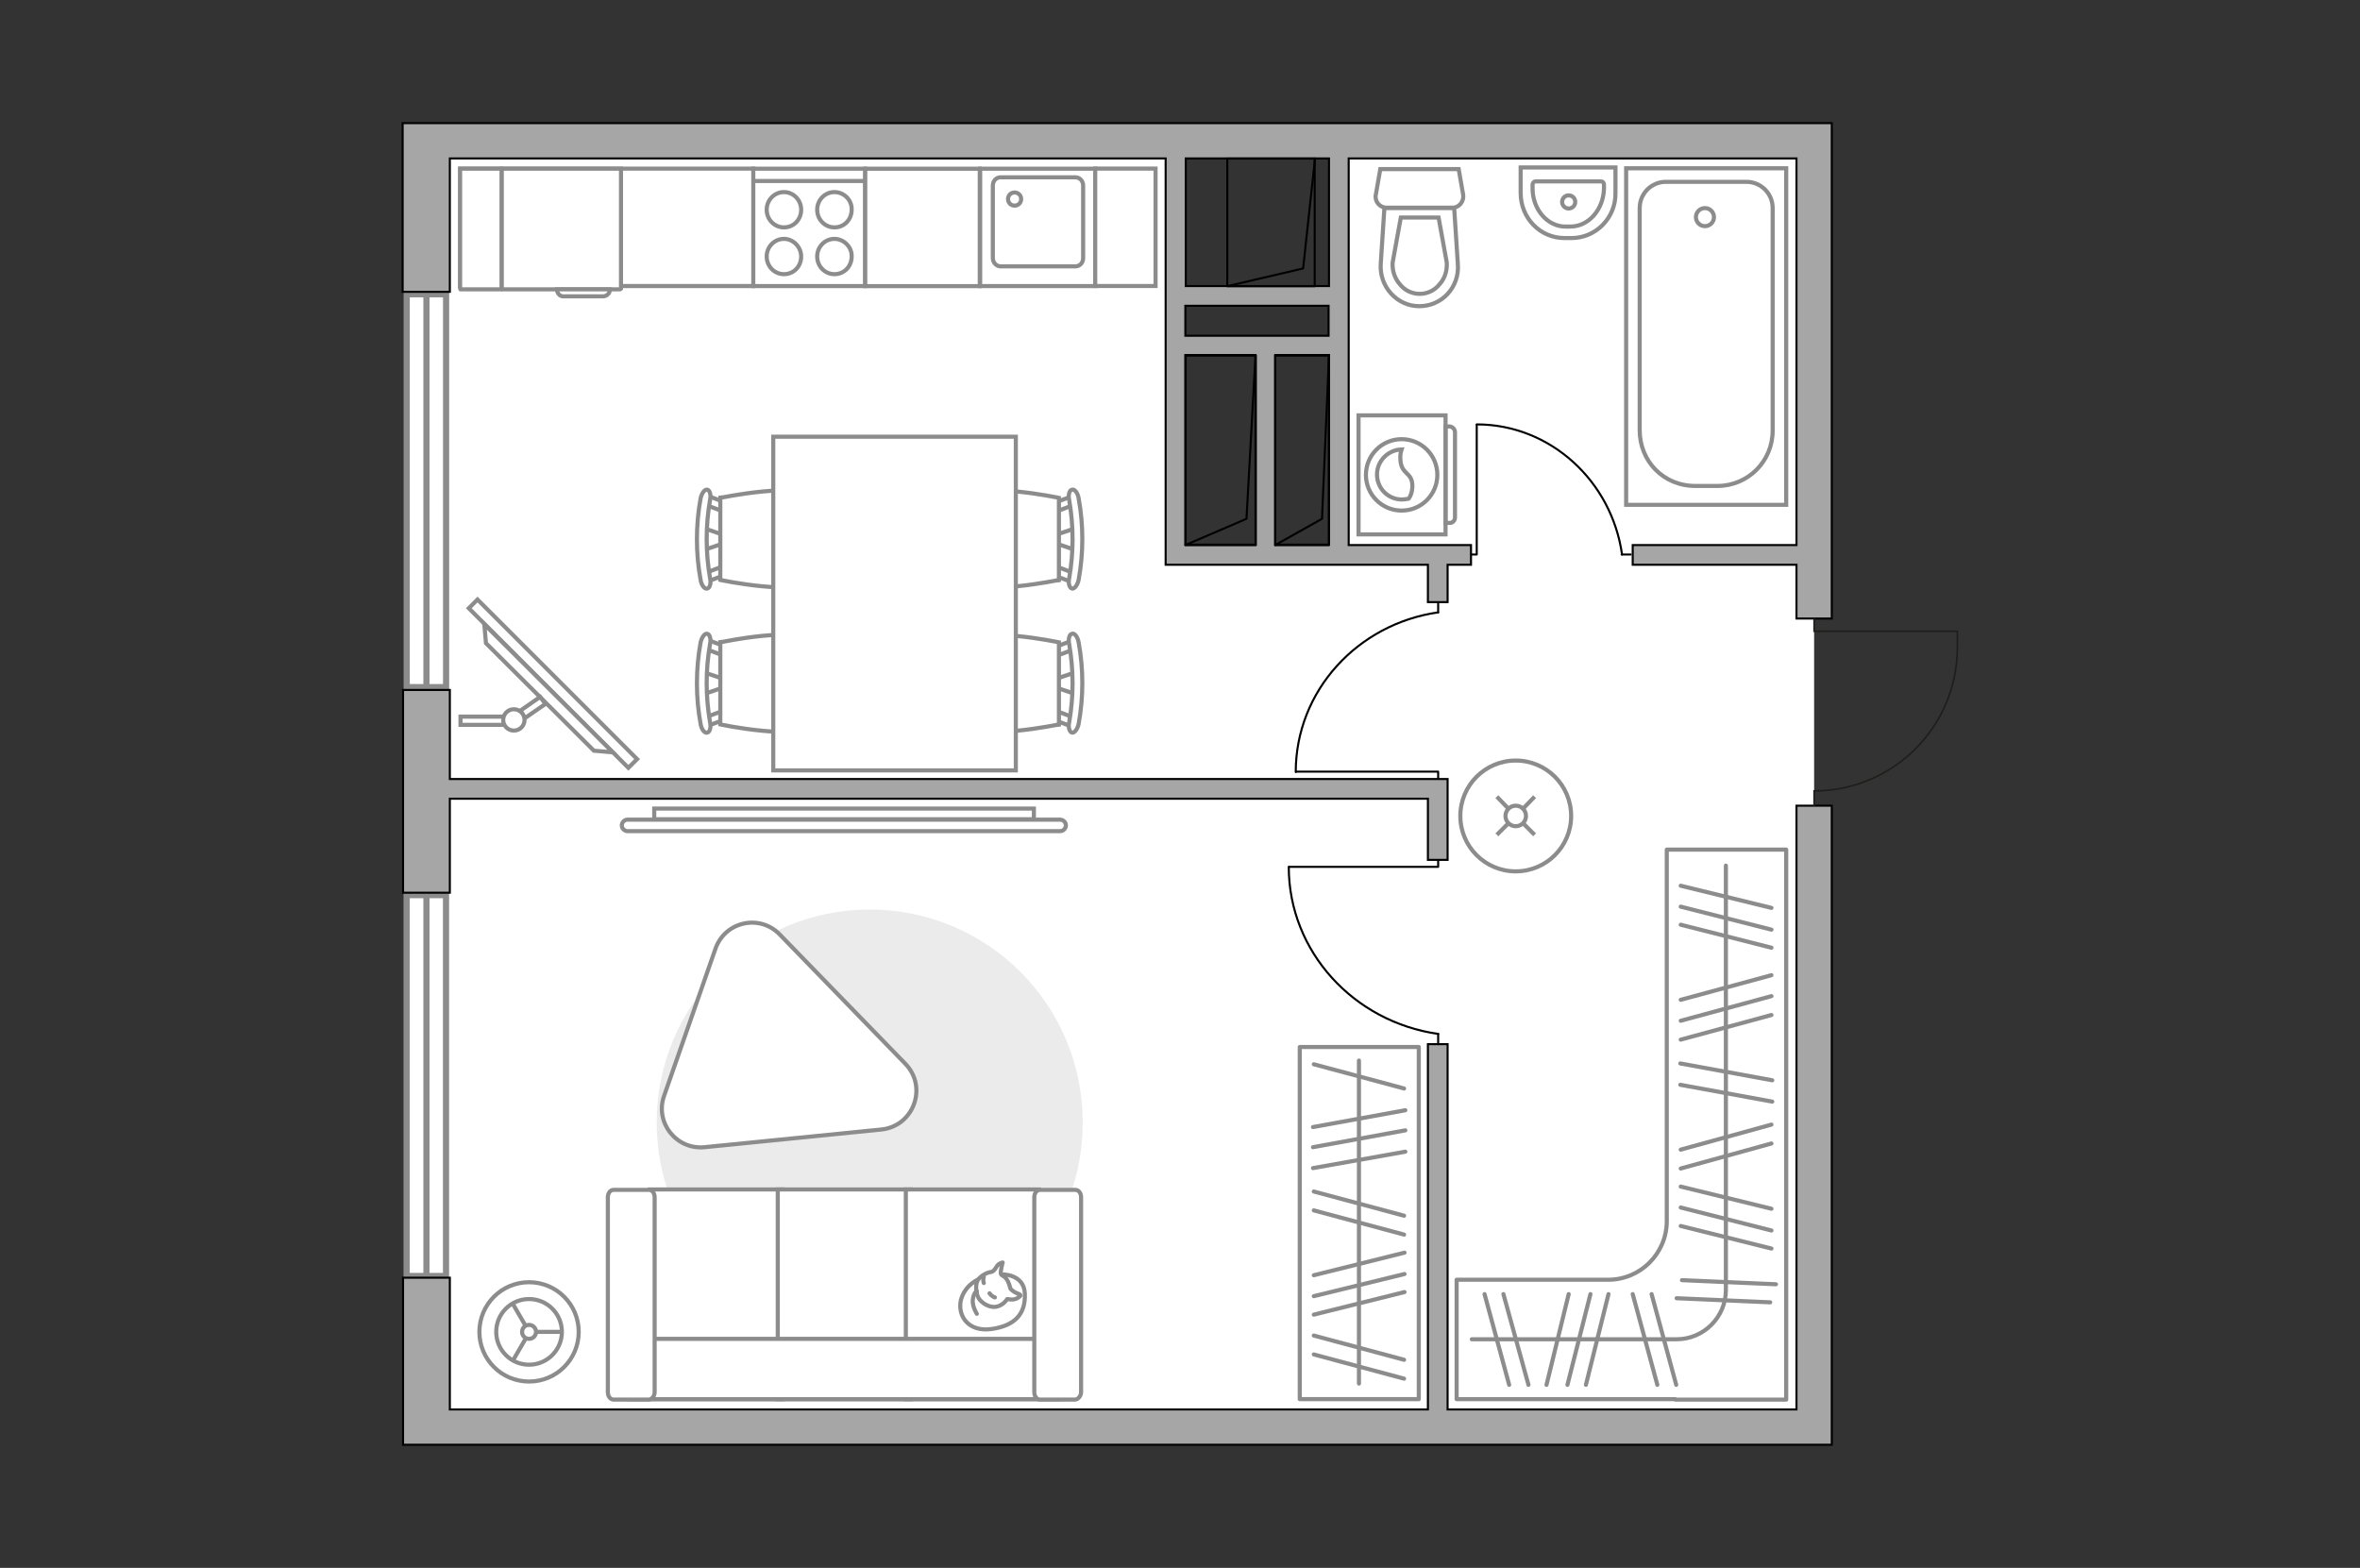 <?xml version="1.0" encoding="utf-8"?>
<!-- Generator: Adobe Illustrator 27.2.0, SVG Export Plug-In . SVG Version: 6.00 Build 0)  -->
<svg version="1.1" xmlns="http://www.w3.org/2000/svg" xmlns:xlink="http://www.w3.org/1999/xlink" x="0px" y="0px"
	 viewBox="0 0 575 382" style="enable-background:new 0 0 575 382;" xml:space="preserve">
<rect x="0" y="0" width="575" height="382" fill="#333333" stroke="none"/>
<style type="text/css">
	.st0{fill:#FFFFFF;}
	.st1{fill:#FFFFFF;stroke:#8C8C8C;stroke-width:1.5;stroke-linecap:round;stroke-miterlimit:10;}
	.st2{fill:#A6A6A6;stroke:#000000;stroke-width:0.5;stroke-miterlimit:10;}
	.st3{fill:none;stroke:#000000;stroke-width:0.5;stroke-linecap:round;stroke-linejoin:round;stroke-miterlimit:10;}
	.st4{fill:#FFFFFF;stroke:#8C8C8C;stroke-miterlimit:10;}
	.st5{fill:none;stroke:#1E1E1C;stroke-width:0.4;stroke-miterlimit:10;}
	.st6{fill-rule:evenodd;clip-rule:evenodd;fill:#FFFFFF;fill-opacity:0.1;stroke:#8C8C8C;stroke-miterlimit:10;}
	.st7{fill:#EBEBEB;}
	.st8{fill:#FFFFFF;stroke:#8C8C8C;stroke-linecap:round;stroke-linejoin:round;stroke-miterlimit:10;}
	.st9{fill:none;stroke:#8C8C8C;stroke-linecap:round;stroke-linejoin:round;stroke-miterlimit:10;}
</style>
<g id="bg_1_">
	<polygon class="st0" points="442,34.9 326.3,34.9 326.3,135.2 286.5,135.2 286.5,34.9 106.2,34.9 106.2,349.7 442,349.7 	"/>
</g>
<g id="windows_1_">
	<g>
		
			<rect x="57.5" y="259.7" transform="matrix(-7.420487e-07 1 -1 -7.420487e-07 368.37 160.586)" class="st1" width="92.8" height="9.6"/>
		<line class="st1" x1="103.9" y1="218.1" x2="103.9" y2="310.9"/>
	</g>
	<g>
		
			<rect x="56" y="114.8" transform="matrix(-7.194820e-07 1 -1 -7.194820e-07 223.489 15.705)" class="st1" width="95.7" height="9.6"/>
		<line class="st1" x1="103.9" y1="71.7" x2="103.9" y2="167.5"/>
	</g>
</g>
<g id="plan">
	<g>
		<polygon class="st2" points="109.6,194.6 347.9,194.6 347.9,209.5 352.7,209.5 352.7,189.8 349.8,189.8 347.9,189.8 109.6,189.8 
			109.6,168.1 98.2,168.1 98.2,217.5 109.6,217.5 		"/>
		<polygon class="st2" points="437.7,343.4 352.7,343.4 352.7,254.4 347.9,254.4 347.9,343.4 109.6,343.4 109.6,311.3 98.2,311.3 
			98.2,352 108.1,352 109.6,352 437.7,352 443.7,352 446.3,352 446.3,196.3 437.7,196.3 		"/>
		<path class="st2" d="M437.7,30H109.6h-1.5h-10v41.1h11.5V38.6h174.4v31.1v4.8v7.3v4.8v51h2.4h2.4h59.1v9.1h4.8v-9.1h5.7v-4.8
			h-29.8V38.6h109.1v94.2h-39.9v4.8h39.9v13.1h8.6V38.6V30H437.7z M288.8,74.5h34.9v7.3h-34.9V74.5z M288.8,86.5h17.1v46.2h-17.1
			V86.5z M310.7,132.8V86.5h13.1v46.2H310.7z M323.8,69.7h-34.9V38.6h34.9V69.7z"/>
	</g>
	<g>
		<polyline class="st3" points="320.4,38.6 317.5,65.4 299.1,69.7 		"/>
		
			<rect x="299.1" y="38.6" transform="matrix(-1 6.496008e-07 -6.496008e-07 -1 619.419 108.334)" class="st3" width="21.3" height="31.1"/>
	</g>
	<g>
		<polyline class="st3" points="323.8,86.5 322.1,126.4 310.7,132.8 		"/>
		
			<rect x="310.7" y="86.5" transform="matrix(-1 1.572443e-06 -1.572443e-06 -1 634.493 219.331)" class="st3" width="13.1" height="46.2"/>
	</g>
	<g>
		<polyline class="st3" points="305.9,86.5 303.7,126.4 288.8,132.8 		"/>
		
			<rect x="288.8" y="86.5" transform="matrix(-1 1.203968e-06 -1.203968e-06 -1 594.771 219.331)" class="st3" width="17.1" height="46.2"/>
	</g>
	<g>
		<path id="Vector_134_00000158739683362888696210000006860265435106846141_" class="st4" d="M382.9,58h-1.7c-6,0-10.7-4.9-10.7-11
			v-6.2h23.1v6.2C393.7,53.1,388.8,58,382.9,58z"/>
		<path id="Vector_133_00000050625652652659958630000000266919588549864895_" class="st4" d="M382.6,55.2h-1.2c-4.4,0-8-4.2-8-9.3
			V45c0-0.4,0.3-0.8,0.7-0.8h16c0.4,0,0.7,0.3,0.7,0.8v0.9C390.7,51,387.1,55.2,382.6,55.2z"/>
		<circle class="st4" cx="382.2" cy="49.2" r="1.6"/>
	</g>
	<g>
		<path id="wc_00000171716017374373690500000012455576376812047545_" class="st4" d="M352.4,64"/>
		<g id="Group_26_00000171711753063393240500000015844808203385465495_">
			<path id="Vector_130_00000070839062747032024500000003213823439270079674_" class="st4" d="M353.9,50.6l-16.1,0
				c-1.6,0-2.9-1.5-2.6-3.1l1.1-6.3l19.1,0l1.1,6.3C356.7,49.1,355.5,50.6,353.9,50.6z"/>
			<path id="Vector_131_00000175290302789355784480000011644559974255652776_" class="st4" d="M345.8,74.6c-5.4,0-9.7-4.7-9.4-10.2
				l0.9-13.7l17,0l0.9,13.7C355.6,70,351.3,74.6,345.8,74.6z"/>
			<path id="Vector_132_00000052816453204949761640000013495252421969739186_" class="st4" d="M341.3,53l-2,11
				c-0.1,2,0.5,3.8,1.8,5.3c1.2,1.5,3,2.3,4.8,2.3c1.8,0,3.6-0.8,4.8-2.3c1.3-1.4,1.9-3.3,1.8-5.3l-2-11L341.3,53z"/>
		</g>
	</g>
	<g>
		<g>
			<path id="Vector_135_00000142158320440323302790000009175324235678121917_" class="st4" d="M396.2,122.9V41h39v82H396.2z"/>
			<path id="Vector_136_00000142141056316791421540000017976183935948015012_" class="st4" d="M418.4,118.4h-5.3
				c-7.9,0-13.6-6.1-13.6-13.6V50.7c0-3.5,2.8-6.4,6.4-6.4h19.6c3.5,0,6.4,2.8,6.4,6.4v54.2C431.9,112.4,425.9,118.4,418.4,118.4z"
				/>
		</g>
		<circle class="st4" cx="415.4" cy="52.9" r="2.2"/>
	</g>
	<g>
		<g id="Group_27_00000130634979206386085860000011604897715351722404_">
			<path id="Vector_140_00000027563061467722802510000006115497051413972114_" class="st4" d="M238.8,69.7l28.1,0l0-28.6l-28.1,0
				L238.8,69.7z"/>
		</g>
		<path id="Vector_141_00000108295111083466075300000008606425455768600454_" class="st4" d="M262,43.2l-18.2,0
			c-1.1,0-1.9,0.9-1.9,2l0,17.7c0,1.1,0.9,2,1.9,2l18.2,0c1.1,0,1.9-0.9,1.9-2l0-17.7C263.9,44.1,263.1,43.2,262,43.2z"/>
		<path id="Vector_139_00000129202359693412084580000013087098261985853629_" class="st4" d="M247.2,50.1c-0.9,0-1.6-0.7-1.6-1.6
			c0-0.9,0.7-1.6,1.6-1.6c0.9,0,1.6,0.7,1.6,1.6C248.8,49.4,248.1,50.1,247.2,50.1z"/>
	</g>
	<g>
		<path id="Vector_142_00000050648666988473196610000010412568508702504598_" class="st4" d="M183.5,69.7l27.3,0l0-28.6l-27.3,0
			L183.5,69.7z"/>
		<g id="Group_28_00000181810027203067494910000014713325681393424052_">
			<g id="Group_29_00000178885910326708497480000003408464093394572952_">
				<path id="Vector_143_00000142883396276851224050000007820105960861324718_" class="st4" d="M203.3,58.2c-2.3,0-4.2,1.9-4.2,4.3
					c0,2.4,1.9,4.3,4.2,4.3c2.4,0,4.2-1.9,4.2-4.3C207.6,60.2,205.6,58.2,203.3,58.2z"/>
				<path id="Vector_144_00000081606363599852792880000014241914125392529553_" class="st4" d="M203.3,46.8c-2.3,0-4.2,1.9-4.2,4.3
					c0,2.4,1.9,4.3,4.2,4.3c2.4,0,4.2-1.9,4.2-4.3C207.6,48.7,205.6,46.8,203.3,46.8z"/>
			</g>
			<g id="Group_30_00000047058773049668462110000017095570488148835216_">
				<path id="Vector_145_00000042721891999753355280000005370952357421403821_" class="st4" d="M191,58.2c-2.3,0-4.2,1.9-4.2,4.3
					c0,2.4,1.9,4.3,4.2,4.3c2.4,0,4.2-1.9,4.2-4.3C195.2,60.2,193.3,58.2,191,58.2z"/>
				<path id="Vector_146_00000045603100256418475760000009409323758362312629_" class="st4" d="M191,46.8c-2.3,0-4.2,1.9-4.2,4.3
					c0,2.4,1.9,4.3,4.2,4.3c2.4,0,4.2-1.9,4.2-4.3C195.2,48.7,193.3,46.8,191,46.8z"/>
			</g>
		</g>
		<path id="Vector_147_00000051382821456194478020000014172018142253754535_" class="st4" d="M210.8,44.1l-27,0"/>
	</g>
	<path class="st5" d="M442,150.7v3.1l34.9,0v4c0,19.2-15.6,34.9-34.9,34.9h0l0,3.7"/>
</g>
<g id="furniture_1_">
	<g id="Group_34_00000157988627392412437970000006963625731235409304_">
		<path id="Vector_158_00000036214675598245256420000004162911630916150658_" class="st3" d="M359.8,103.5l0,31.6h-1.3"/>
		<path id="Vector_159_00000044894164527712822180000009057350116042692278_" class="st3" d="M397.3,135.1h-2.2"/>
		<path id="Vector_160_00000023993009081434433700000006391539732073901246_" class="st3" d="M395.2,135.1
			c-2.5-17.8-17.4-31.7-35.4-31.7"/>
	</g>
	<g>
		<g>
			<path class="st4" d="M352.2,130.2l0-29l-21.2,0l0,29L352.2,130.2z"/>
			<path class="st6" d="M354.5,126.1v-20.8c0-0.7-0.6-1.4-1.4-1.4h-0.9l0,23.5h0.9C353.8,127.5,354.5,126.9,354.5,126.1z"/>
		</g>
		<g>
			<circle class="st4" cx="341.5" cy="115.7" r="8.7"/>
			<path class="st4" d="M344.1,118c-0.2-3-2.7-2.4-2.9-6c-0.1-1.2,0.1-1.9,0.3-2.5c-3.3,0.1-6,2.8-6,6.1c0,3.4,2.7,6.1,6.1,6.1
				c0.5,0,1-0.1,1.6-0.2C343.7,120.9,344.2,119.6,344.1,118z"/>
		</g>
	</g>
	<g id="Group_34_00000000911390079691789240000016594114363189367427_">
		<path id="Vector_158_00000129197300006610250140000008032537067844806041_" class="st3" d="M315.8,188l34.6,0v1.5"/>
		<path id="Vector_159_00000114043109364887144120000001711710220447823762_" class="st3" d="M350.4,146.8v2.4"/>
		<path id="Vector_160_00000101800636222593282850000000931328375222675348_" class="st3" d="M350.4,149.2
			c-19.6,2.8-34.7,19.1-34.7,38.9"/>
	</g>
	
		<rect x="133.5" y="19.7" transform="matrix(-1.836970e-16 1 -1 -1.836970e-16 203.232 -92.41)" class="st4" width="28.6" height="71.4"/>
	
		<rect x="210.5" y="41.5" transform="matrix(-1.836970e-16 1 -1 -1.836970e-16 280.214 -169.392)" class="st4" width="28.6" height="27.9"/>
	
		<rect x="259.9" y="48.1" transform="matrix(-1.836970e-16 1 -1 -1.836970e-16 329.644 -218.822)" class="st4" width="28.6" height="14.7"/>
	<g>
		<path id="Vector_8_00000176756711094124658260000007825698693143468199_" class="st4" d="M151,70.5l-28.6,0
			c-0.1,0-0.2-0.1-0.2-0.2l0-29.2l29.1,0l0,29.2C151.2,70.4,151.2,70.5,151,70.5z"/>
		<path id="Vector_8_00000026156244532797370120000001461248308400747919_" class="st4" d="M122.1,70.5l-9.9,0c0,0-0.1-0.1-0.1-0.2
			l0-29.2l10.1,0l0,29.2C122.2,70.4,122.2,70.5,122.1,70.5z"/>
		<path id="Vector_9_00000131352105560159105430000016759019645024168096_" class="st4" d="M135.7,70.5l12.9,0c0,1-0.8,1.7-1.7,1.7
			l-9.5,0C136.5,72.3,135.7,71.5,135.7,70.5z"/>
	</g>
	<g id="Group_2_00000034075403178606774230000014069125826808044727_">
		<g id="Group_3_00000136413856227697514760000000009700212308541628_">
			<path id="Vector_10_00000039119718451114614010000002080214343868069807_" class="st4" d="M262,169.1l-5.6-1.9v-1.5l5.6-1.9
				V169.1z"/>
		</g>
		<g id="Group_4_00000111177023457820753930000005146519548017545135_">
			<path id="Vector_11_00000141454434005112767760000005969154521228886945_" class="st4" d="M256.6,158.6c0-0.5,0.3-1,0.6-1
				l4.5-1.7c0.4-0.2,0.8,0.2,1,0.8c0.1,0.6-0.2,1.2-0.5,1.3l-4.5,1.7c-0.4,0.2-0.8-0.2-1-0.8C256.6,158.7,256.6,158.7,256.6,158.6z"
				/>
		</g>
		<g id="Group_5_00000106127089602782865090000008503712174673142942_">
			<path id="Vector_12_00000024703750221229913040000015751946284223715240_" class="st4" d="M256.6,174.4c0-0.1,0-0.2,0-0.3
				c0.1-0.6,0.5-1,1-0.8l4.5,1.7c0.4,0.2,0.7,0.8,0.5,1.4c-0.1,0.6-0.5,1-1,0.8l-4.5-1.7C256.9,175.3,256.6,174.9,256.6,174.4z"/>
		</g>
		<path id="Vector_13_00000169555387887343519520000015764053375981814422_" class="st4" d="M234.6,176.5c-3.5-3.5-3.5-16.4,0-20
			c4.1-4.1,23.4,0,23.4,0v20C257.9,176.5,238.7,180.6,234.6,176.5z"/>
		<path id="Vector_14_00000144320981095828118150000006200505967452792731_" class="st4" d="M260.5,176c1.1-6.3,1.1-12.7,0-19.1
			c-0.3-1.3,0.1-2.4,0.7-2.5c0.6-0.2,1.4,0.8,1.6,2.1c1.2,6.5,1.2,13.3,0,19.9c-0.3,1.3-1,2.2-1.6,2.1
			C260.6,178.4,260.2,177.2,260.5,176z"/>
	</g>
	<g id="Group_2_00000067934118037619255710000013870526157692861344_">
		<g id="Group_3_00000160882525744033089040000007631713469960824726_">
			<path id="Vector_10_00000139253991889338911760000001196777324020827276_" class="st4" d="M171.5,163.8l5.6,1.9v1.5l-5.6,1.9
				V163.8z"/>
		</g>
		<g id="Group_4_00000183934596738539982970000003268709990118120863_">
			<path id="Vector_11_00000078006697536432750220000005554275825535505551_" class="st4" d="M176.9,174.4c0,0.5-0.3,1-0.6,1
				l-4.5,1.7c-0.4,0.2-0.8-0.2-1-0.8c-0.1-0.6,0.2-1.2,0.5-1.3l4.5-1.7c0.4-0.2,0.8,0.2,1,0.8C176.9,174.2,176.9,174.3,176.9,174.4z
				"/>
		</g>
		<g id="Group_5_00000065791571398606318970000012184605644844486286_">
			<path id="Vector_12_00000018198158019307985160000010475932735974341771_" class="st4" d="M176.9,158.5c0,0.1,0,0.2,0,0.3
				c-0.1,0.6-0.5,1-1,0.8l-4.5-1.7c-0.4-0.2-0.7-0.8-0.5-1.4c0.1-0.6,0.5-1,1-0.8l4.5,1.7C176.6,157.6,176.9,158,176.9,158.5z"/>
		</g>
		<path id="Vector_13_00000041998991207367416560000011357174246830870695_" class="st4" d="M198.9,156.5c3.5,3.5,3.5,16.4,0,20
			c-4.1,4.1-23.4,0-23.4,0v-20C175.6,156.5,194.8,152.3,198.9,156.5z"/>
		<path id="Vector_14_00000054249250072038972680000009881767171739525800_" class="st4" d="M173,156.9c-1.1,6.3-1.1,12.7,0,19.1
			c0.3,1.3-0.1,2.4-0.7,2.5c-0.6,0.2-1.4-0.8-1.6-2.1c-1.2-6.5-1.2-13.3,0-19.9c0.3-1.3,1-2.2,1.6-2.1
			C172.9,154.5,173.3,155.7,173,156.9z"/>
	</g>
	<g id="Group_2_00000002385318485100124920000000521546834037329544_">
		<g id="Group_3_00000025407499613356985900000014108729967702913933_">
			<path id="Vector_10_00000117636181640930884950000008268572858025566340_" class="st4" d="M262,134l-5.6-1.9v-1.5l5.6-1.9V134z"
				/>
		</g>
		<g id="Group_4_00000105412186368193907360000010874590005618449024_">
			<path id="Vector_11_00000049187597333150312520000005750196177130437800_" class="st4" d="M256.6,123.4c0-0.5,0.3-1,0.6-1
				l4.5-1.7c0.4-0.2,0.8,0.2,1,0.8c0.1,0.6-0.2,1.2-0.5,1.3l-4.5,1.7c-0.4,0.2-0.8-0.2-1-0.8C256.6,123.6,256.6,123.5,256.6,123.4z"
				/>
		</g>
		<g id="Group_5_00000143613898973939006650000008080899592017414538_">
			<path id="Vector_12_00000104682481237620850580000012234237519601695628_" class="st4" d="M256.6,139.2c0-0.1,0-0.2,0-0.3
				c0.1-0.6,0.5-1,1-0.8l4.5,1.7c0.4,0.2,0.7,0.8,0.5,1.4c-0.1,0.6-0.5,1-1,0.8l-4.5-1.7C256.9,140.2,256.6,139.7,256.6,139.2z"/>
		</g>
		<path id="Vector_13_00000151526331008074833760000012671651469978347711_" class="st4" d="M234.6,141.3c-3.5-3.5-3.5-16.4,0-20
			c4.1-4.1,23.4,0,23.4,0v20C257.9,141.3,238.7,145.4,234.6,141.3z"/>
		<path id="Vector_14_00000076603495128727765400000013610808059567152793_" class="st4" d="M260.5,140.9c1.1-6.3,1.1-12.7,0-19.1
			c-0.3-1.3,0.1-2.4,0.7-2.5c0.6-0.2,1.4,0.8,1.6,2.1c1.2,6.5,1.2,13.3,0,19.9c-0.3,1.3-1,2.2-1.6,2.1
			C260.6,143.3,260.2,142.1,260.5,140.9z"/>
	</g>
	<g id="Group_2_00000080187076560132474290000011857555795944658101_">
		<g id="Group_3_00000051378063917110699610000013274732235853487031_">
			<path id="Vector_10_00000044145024969289338060000017888692767180386716_" class="st4" d="M171.5,128.7l5.6,1.9v1.5l-5.6,1.9
				V128.7z"/>
		</g>
		<g id="Group_4_00000143600793968041691150000012819542082768245681_">
			<path id="Vector_11_00000156580143175814376430000008916939462989838237_" class="st4" d="M176.9,139.2c0,0.5-0.3,1-0.6,1
				l-4.5,1.7c-0.4,0.2-0.8-0.2-1-0.8c-0.1-0.6,0.2-1.2,0.5-1.3l4.5-1.7c0.4-0.2,0.8,0.2,1,0.8C176.9,139.1,176.9,139.1,176.9,139.2z
				"/>
		</g>
		<g id="Group_5_00000038413408233691752100000001181047096469018047_">
			<path id="Vector_12_00000003065038038025531060000014759799832238863547_" class="st4" d="M176.9,123.4c0,0.1,0,0.2,0,0.3
				c-0.1,0.6-0.5,1-1,0.8l-4.5-1.7c-0.4-0.2-0.7-0.8-0.5-1.4c0.1-0.6,0.5-1,1-0.8l4.5,1.7C176.6,122.4,176.9,122.9,176.9,123.4z"/>
		</g>
		<path id="Vector_13_00000048487348996874109550000015968983114404263080_" class="st4" d="M198.9,121.3c3.5,3.5,3.5,16.4,0,20
			c-4.1,4.1-23.4,0-23.4,0v-20C175.6,121.3,194.8,117.2,198.9,121.3z"/>
		<path id="Vector_14_00000013164512585608217450000009717028816803955591_" class="st4" d="M173,121.8c-1.1,6.3-1.1,12.7,0,19.1
			c0.3,1.3-0.1,2.4-0.7,2.5c-0.6,0.2-1.4-0.8-1.6-2.1c-1.2-6.5-1.2-13.3,0-19.9c0.3-1.3,1-2.2,1.6-2.1
			C172.9,119.4,173.3,120.5,173,121.8z"/>
	</g>
	<path id="Vector_35_00000121261594738561943020000012048081075874666150_" class="st4" d="M247.5,106.5v81.2h-59.1v-65.7v-15.6
		H247.5z"/>
	<g>
		<rect x="107.2" y="165.1" transform="matrix(0.707 0.707 -0.707 0.707 157.276 -46.445)" class="st4" width="55" height="3"/>
		<polygon class="st4" points="144.7,182.9 118.4,156.7 118,152.1 149.3,183.3 		"/>
		<g>
			<path class="st4" d="M122.7,175.4c0,0.4,0.1,0.8,0.3,1.2h-10.8v-2h10.7C122.7,174.7,122.7,175,122.7,175.4z"/>
			<path class="st4" d="M127.7,175.1c-0.1-0.8-0.5-1.4-1-1.9l4.9-3.4l1.3,1.7L127.7,175.1z"/>
		</g>
		<circle class="st4" cx="125.2" cy="175.4" r="2.6"/>
	</g>
	<g id="Group_34_00000145771093823755813940000003732859550653714849_">
		<path id="Vector_158_00000013153337547036478110000017829867011041041036_" class="st3" d="M314.1,211.2h36.3l0-1.5"/>
		<path id="Vector_159_00000109733566238971766730000017353285665036549268_" class="st3" d="M350.4,254.4v-2.5"/>
		<path id="Vector_160_00000054944230650444239130000011903143397973913000_" class="st3" d="M350.4,251.9
			c-20.5-2.9-36.4-20-36.4-40.7"/>
	</g>
	<g>
		<circle class="st4" cx="128.9" cy="324.5" r="12.1"/>
		<circle class="st4" cx="128.9" cy="324.5" r="8"/>
		<circle class="st4" cx="128.9" cy="324.5" r="1.7"/>
		<path class="st4" d="M128.9,324.5"/>
		<line class="st4" x1="130.6" y1="324.5" x2="136.9" y2="324.5"/>
		<line class="st4" x1="128.1" y1="326.1" x2="124.9" y2="331.6"/>
		<line class="st4" x1="128.1" y1="323.1" x2="124.9" y2="317.6"/>
	</g>
	<path id="Vector_00000154396111079717184080000012427322000036413066_" class="st7" d="M211.9,325.4c28.7,0,51.9-23.2,51.9-51.9
		c0-28.7-23.2-51.9-51.9-51.9S160,244.8,160,273.5C160,302.2,183.2,325.4,211.9,325.4z"/>
	<path class="st8" d="M174.3,231.2L161.8,267c-2.3,6.5,3,13.2,9.9,12.5l43-4.3c7.9-0.8,11.4-10.3,5.9-16L190,227.7
		C185.1,222.6,176.6,224.5,174.3,231.2z"/>
	<g>
		<path id="Vector_54_00000067932258413323246190000008254148868794879914_" class="st4" d="M158.3,340.9h32.4v-51.1h-32.4V340.9z"
			/>
		<path id="Vector_55_00000109728438704717103340000015786657354774311328_" class="st4" d="M189.5,340.9h32.4v-51.1h-32.4V340.9z"
			/>
		<path id="Vector_56_00000008135898553545688630000011084972165633501846_" class="st4" d="M220.7,340.9h32.4v-51.1h-32.4V340.9z"
			/>
		<path id="Vector_57_00000051352080051045809400000003946404530253232042_" class="st4" d="M156.6,326.2l-3,14.7h104.1v-14.7H156.6
			z"/>
		<path id="Vector_58_00000042727554334115837020000004619710199663441598_" class="st4" d="M159.5,339.2v-47.5c0-1-0.6-1.8-1.4-1.8
			h-8.6c-0.8,0-1.4,0.8-1.4,1.8v47.5c0,1,0.6,1.8,1.4,1.8h8.6C158.9,340.9,159.5,340.1,159.5,339.2z"/>
		<path id="Vector_59_00000006704732234766999320000011013244008336931234_" class="st4" d="M263.4,339.2v-47.5c0-1-0.6-1.8-1.4-1.8
			h-8.6c-0.8,0-1.4,0.8-1.4,1.8v47.5c0,1,0.6,1.8,1.4,1.8h8.6C262.7,340.9,263.4,340.1,263.4,339.2z"/>
		<g>
			<path class="st8" d="M244.1,310.5c0,0,5.4-0.2,5.6,4.7c0.2,4.9-2.4,7.8-8.1,8.6c-5.7,0.8-8.3-3.2-7.5-7
				C235.1,313,238.7,310.5,244.1,310.5z"/>
			<path class="st8" d="M246.2,314c0,0,0.6,0.7,1.6,1.1c1,0.3,0.8,0.6,0.8,0.6s-0.9,1.1-2.4,0.9c-0.8-0.1-0.8-0.1-0.8-0.1
				s-1,1.7-2.9,1.9c-1.9,0.2-3.9-1.4-4.3-2.6c-0.4-1.2-0.6-3,0.1-4c0.7-1,2.2-1.8,3.2-1.9c1-0.2,1.2-1.6,2-2
				c0.8-0.4,0.8-0.3,0.8-0.3s-0.7,2.5-0.4,2.9C244.2,311,245.4,310.7,246.2,314z"/>
			<path class="st8" d="M241.1,315.1c0,0,0.4,0.7,1.3,1"/>
			<path class="st8" d="M239.7,312.6c0,0-0.3-0.8,0-1.4"/>
			<path class="st9" d="M238,314.6c0,0-0.8,0.2-1,2.2c-0.1,1.6,1,3.3,1,3.3"/>
		</g>
	</g>
	<g>
		<path class="st4" d="M258.3,199.7c0.7,0,1.4,0.6,1.4,1.4c0,0.7-0.6,1.4-1.4,1.4l-105.4,0c-0.7,0-1.4-0.6-1.4-1.4
			c0-0.7,0.6-1.4,1.4-1.4L258.3,199.7z"/>
		<rect x="159.4" y="197" class="st4" width="92.5" height="2.6"/>
	</g>
	
		<rect x="288.3" y="283.6" transform="matrix(6.123234e-17 -1 1 6.123234e-17 33.079 629.192)" class="st9" width="85.8" height="29"/>
	<line class="st9" x1="319.9" y1="284.6" x2="342.4" y2="280.6"/>
	<line class="st9" x1="319.9" y1="279.5" x2="342.4" y2="275.4"/>
	<line class="st9" x1="319.9" y1="274.6" x2="342.4" y2="270.5"/>
	<line class="st9" x1="320.1" y1="294.9" x2="342.1" y2="300.8"/>
	<line class="st9" x1="320.1" y1="290.3" x2="342.1" y2="296.2"/>
	<line class="st9" x1="320.1" y1="259.3" x2="342.1" y2="265.2"/>
	<line class="st9" x1="320.1" y1="330" x2="342.1" y2="335.9"/>
	<line class="st9" x1="320.1" y1="325.4" x2="342.1" y2="331.3"/>
	<line class="st9" x1="320.1" y1="320.3" x2="342.2" y2="314.8"/>
	<line class="st9" x1="320.1" y1="310.7" x2="342.2" y2="305.2"/>
	<line class="st9" x1="320.1" y1="315.8" x2="342.2" y2="310.4"/>
	<line class="st9" x1="331.1" y1="337.1" x2="331.1" y2="258.4"/>
	<path class="st9" d="M408.2,340.9L408.2,340.9l-53.3,0v-29.1h36.9c7.9,0,14.3-6.4,14.3-14.3V207h29.1v134H408.2z"/>
	<line class="st9" x1="431.8" y1="268.4" x2="409.4" y2="264.3"/>
	<line class="st9" x1="431.8" y1="263.2" x2="409.4" y2="259.1"/>
	<line class="st9" x1="431.6" y1="278.6" x2="409.5" y2="284.7"/>
	<line class="st9" x1="431.6" y1="274" x2="409.5" y2="280.1"/>
	<line class="st9" x1="431.3" y1="317.3" x2="408.5" y2="316.3"/>
	<line class="st9" x1="432.7" y1="312.9" x2="409.8" y2="311.9"/>
	<line class="st9" x1="431.6" y1="247.3" x2="409.5" y2="253.3"/>
	<line class="st9" x1="431.6" y1="242.7" x2="409.5" y2="248.7"/>
	<line class="st9" x1="431.6" y1="237.6" x2="409.5" y2="243.6"/>
	<line class="st9" x1="431.6" y1="304.2" x2="409.5" y2="298.7"/>
	<line class="st9" x1="431.6" y1="294.5" x2="409.5" y2="289.1"/>
	<line class="st9" x1="431.6" y1="299.8" x2="409.5" y2="294.2"/>
	<g>
		<line class="st9" x1="366.3" y1="315.3" x2="372.4" y2="337.4"/>
		<line class="st9" x1="361.7" y1="315.3" x2="367.7" y2="337.4"/>
		<line class="st9" x1="402.4" y1="315.3" x2="408.4" y2="337.4"/>
		<line class="st9" x1="397.8" y1="315.3" x2="403.8" y2="337.4"/>
		<line class="st9" x1="391.9" y1="315.3" x2="386.4" y2="337.4"/>
		<line class="st9" x1="382.2" y1="315.3" x2="376.8" y2="337.4"/>
		<line class="st9" x1="387.5" y1="315.3" x2="381.9" y2="337.4"/>
	</g>
	<line class="st9" x1="431.6" y1="230.9" x2="409.5" y2="225.3"/>
	<line class="st9" x1="431.6" y1="221.2" x2="409.5" y2="215.8"/>
	<line class="st9" x1="431.6" y1="226.5" x2="409.5" y2="220.9"/>
	<path class="st9" d="M358.6,326.3h49.9c6.6,0,12-5.4,12-12V210.9"/>
	<g>
		<circle class="st4" cx="369.3" cy="198.8" r="13.5"/>
		<line class="st4" x1="373.9" y1="203.4" x2="371.2" y2="200.7"/>
		<circle class="st4" cx="369.3" cy="198.8" r="2.5"/>
		<line class="st4" x1="367.4" y1="196.9" x2="364.7" y2="194.1"/>
		<line class="st4" x1="364.7" y1="203.4" x2="367.4" y2="200.7"/>
		<line class="st4" x1="371.2" y1="196.9" x2="373.9" y2="194.1"/>
	</g>
</g>
<g id="points">
	<path id="wc_x5F_bedroom" class="st2" d="M364.7,87.1"/>
	<path id="kitchen" class="st2" d="M217.9,138"/>
	<path id="bedroom" class="st2" d="M217.9,237.6"/>
	<path id="hallway" class="st2" d="M397.8,189.5"/>
</g>
</svg>
